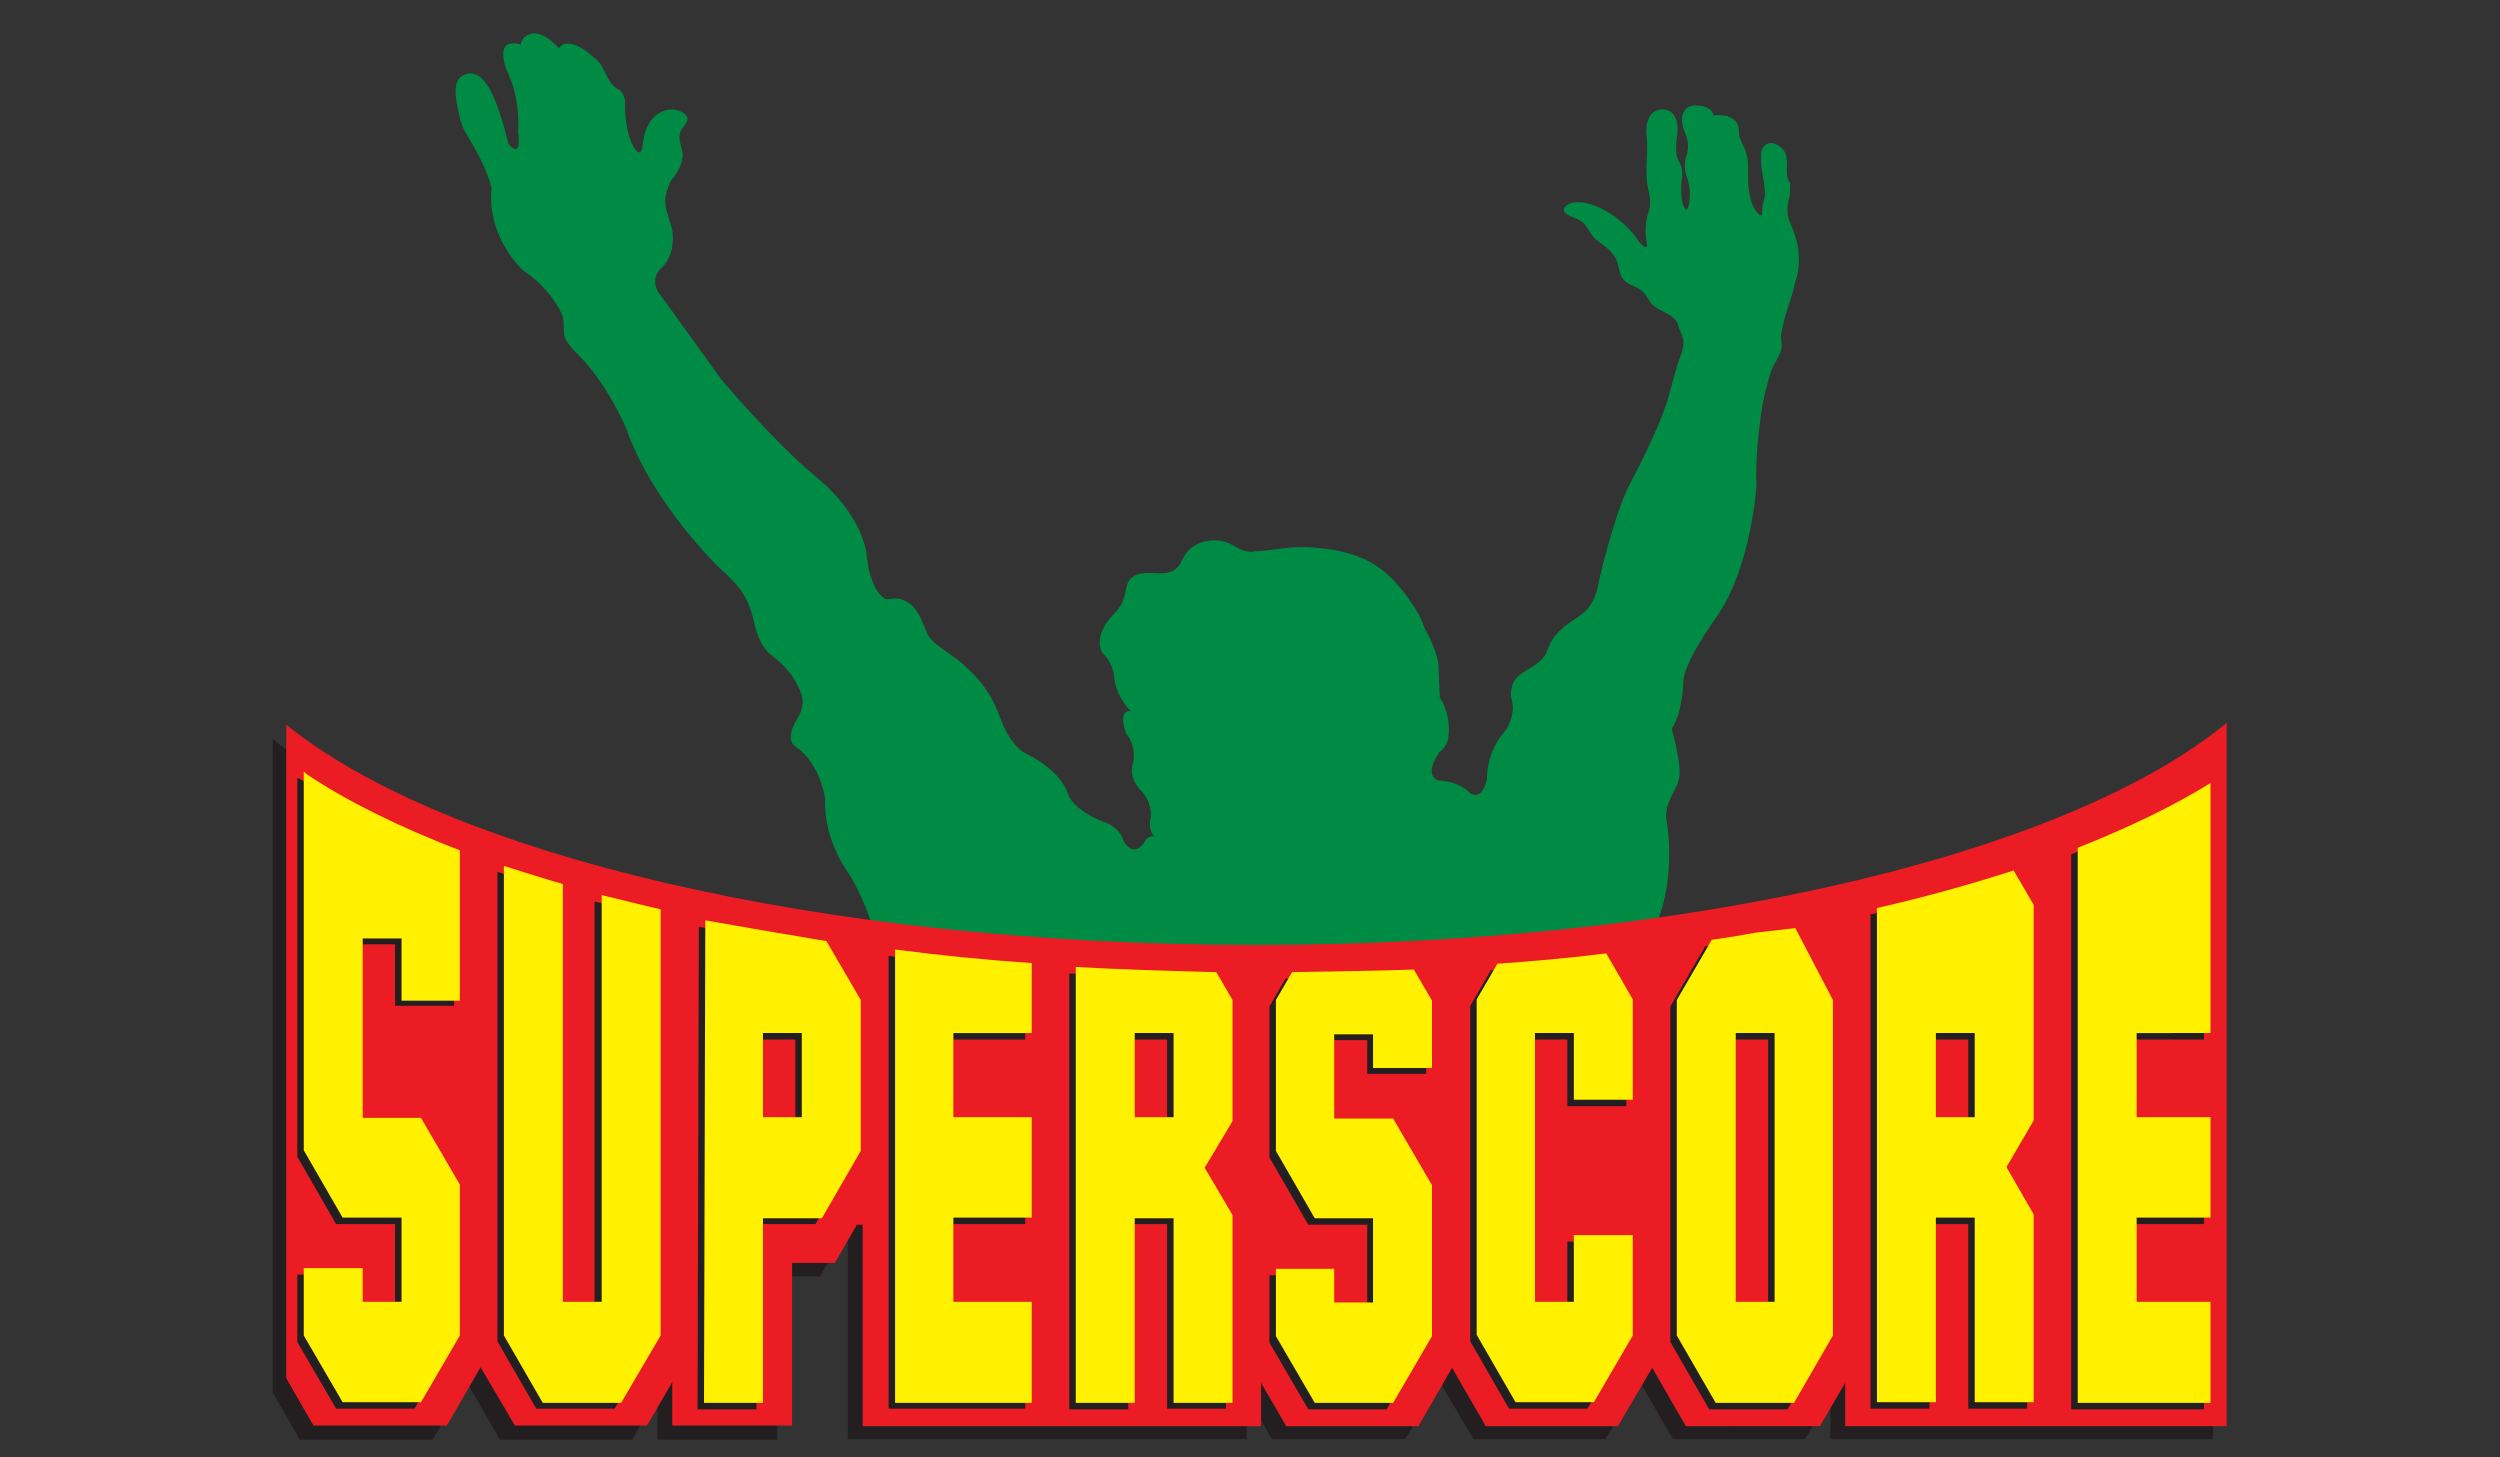 <?xml version="1.0" encoding="utf-8"?>
<!-- Generator: Adobe Illustrator 25.2.1, SVG Export Plug-In . SVG Version: 6.00 Build 0)  -->
<svg version="1.1" id="Layer_1" xmlns="http://www.w3.org/2000/svg" xmlns:xlink="http://www.w3.org/1999/xlink" x="0px" y="0px"
	 viewBox="0 0 386 225" style="enable-background:new 0 0 386 225;" xml:space="preserve">
<rect x="0" y="0" width="386" height="225" fill="#333333" stroke="none"/>
<style type="text/css">
	.st0{fill:#008B44;}
	.st1{fill:#231F20;}
	.st2{fill:#EC1C24;}
	.st3{fill:#FFF100;}
</style>
<g>
	<path class="st0" d="M276.4,34.4c-0.9-1.9-0.1-4-0.1-4c0.1-0.9,0.1-2.1,0.1-2.1c-1.3-1.7,0.5-4.1-1.6-5.7c-1.6-1.2-2.9-0.1-2.9,1.3
		c0,0.8,0,1.4,0.1,2.2c0.2,1.2,0.5,2.6,0.5,3.8c0,0.8-0.4,1.6-0.4,2.4c0.1,1.8-0.8,0.5-0.8,0.5c-1.5-1.7-1.4-5.4-1.4-5.4
		c0-1.3,0.1-2.5-0.3-3.8c-0.2-1-1.1-2-1.1-3c0-1.2-0.2-2.1-1.9-2.7c-0.1,0-2-0.3-2,0c-0.3-1.9-3.3-1.6-3.3-1.6
		c-2.5,0.6-1.3,3.8-1.3,3.8c1,2,0.5,3.6,0.5,3.6c-0.8,2.2,0,3.8,0,3.8c0.7,1.9,0.3,3.9,0.3,3.9c-0.3,1.8-0.8,0.5-0.8,0.5
		c-0.6-1.1-0.4-3.8-0.4-3.8c0.5-2-0.4-3.2-0.4-3.2c-0.8-1.4-0.2-4.3-0.2-4.3c0.3-4.1-2.5-3.7-2.5-3.7c-2.6,0.2-2.3,3.7-2.3,3.7
		c0.4,2.8-0.3,5.5,0.2,8.2c0.3,1.2,0.6,2.9,0.1,4.1c-0.8,2.2-0.2,4.8-0.2,4.8c0,1.3-1.4-0.6-1.4-0.6c-1.7-2.6-4.4-4.2-4.4-4.2
		c-4.2-2.6-6.3-1.4-6.3-1.4c-1.3,0.8-0.8,1.5,0.6,2c0.8,0.3,1.6,0.7,2.1,1.4c0.6,0.8,0.9,1.7,1.8,2.3c1,0.7,1.9,1.4,2.6,2.4
		c0.9,1.4,0.4,3.1,2,4.1c0.8,0.5,1.7,0.7,2.4,1.4c0.6,0.6,0.8,1.2,1.3,1.8c1.2,1.3,3.7,1.6,4.1,3.3c0.3,1.1,1,2,0.8,3.2
		c-0.2,1.3-0.8,2.4-1.1,3.6c-0.3,1.1-0.6,2.1-0.9,3.2c-1.2,5.3-6.4,14.8-6.4,14.8c-2.3,4.6-4.6,14.6-4.6,14.6
		c-0.2,1.3-0.6,2.7-1.4,3.9c-0.8,1.2-2.1,1.9-3.4,2.8c-1.2,0.9-2.4,2.1-2.9,3.4c-0.4,1-0.7,1.9-1.7,2.6c-1.5,1.2-3.5,1.8-4,3.5
		c-0.2,0.7-0.3,1.5-0.1,2.2c0.7,2.2-0.8,4.6-0.8,4.6c-3.3,3.6-3,7.7-3,7.7c-0.9,3.7-2.7,2.1-2.7,2.1c-1.8-1.9-4.9-1.9-4.9-1.9
		c-1.9-0.9-0.5-3.2,0.1-4.1v-0.2c0,0,1.2-0.6,1.5-2.2c0-0.4,0.1-0.7,0.1-1c0-0.1,0-0.2,0-0.2c0-0.2,0-0.3,0-0.4
		c-0.1-3-1.4-4.7-1.4-4.7l-0.2-5c-0.2-2.4-2.2-5.8-2.2-5.8c-0.8-2.9-4.1-6.6-4.1-6.6c-2.5-2.9-5.6-4.7-10-5.4
		c-1.8-0.3-3.7-0.5-5.5-0.4c-2,0-4,0.5-6,0.6c-0.3,0-0.6,0-0.9,0.1c-1.6,0-2.2-0.6-3.4-1.2c-2-1-4.7-0.6-6.2,0.7
		c-1.1,0.9-1.2,2.1-2.1,3c-1.7,1.6-4.2,0.2-6.3,1.1c-1.7,0.7-1.4,2.3-1.9,3.6c-0.3,1-0.9,1.8-1.7,2.6c-3.2,3.4-1.6,5.8-1.6,5.8
		c1.8,1.7,1.8,3.7,1.8,3.7c0.4,3.3,2.6,5.3,2.6,5.3c-2.2-0.2-0.7,3.5-0.7,3.5c1.6,1.9,1.1,4.3,1.1,4.3c-0.9,2.4,1,4.3,1,4.3
		c1.9,1.8,1.7,4.1,1.7,4.1c-0.6,2.6,0.7,3.2,0.7,3.2c-1.3-0.4-1.8,1-1.8,1c-1.8,2.3-3.1-0.3-3.1-0.3c-0.7-2.4-3.1-3-3.1-3
		c-5-2-5.5-4.3-5.5-4.3c-1.2-3.8-6.4-6.2-6.4-6.2c-1.7-0.8-3-3-3.6-4.4c-0.7-1.7-1.2-3.3-2.3-5c-1.6-2.5-4-4.8-6.8-6.6
		c-0.9-0.7-2-1.4-2.5-2.3c-0.6-1.2-0.9-2.4-1.6-3.5c-0.7-1.1-1.7-2.1-3.4-2.2c-0.2,0-1.4,0.2-1.5,0.1c-1.4-0.7-2-2.4-2.4-3.6
		c-0.6-1.7-0.4-3.4-1-5.1c-1.1-3.6-3.9-7.3-7.2-10c-6.7-5.5-14.9-15.3-14.9-15.3l-9-12.5c-2.4-2.7-0.3-4.5-0.3-4.5
		c1.7-1.6,2.1-3.8,1.8-5.9c-0.4-1.9-1.4-3.6-1-5.5c0.2-0.7,0.4-1.5,0.8-2.2c0.9-1.1,1.6-2.3,1.8-3.7c0.1-1.2-0.8-2.5-0.4-3.7
		c0.2-0.7,0.9-1.2,1.1-1.9c0.3-1-1.3-1.7-2.4-1.7c-3,0.1-4.2,3-4.4,5c-0.2,2.6-1.1,1.3-1.1,1.3c-1.7-2.1-1.7-6.6-1.7-6.6
		c0.2-2.3-1-2.8-1-2.8c-1.7-0.8-2-3.1-3.1-4.3c-0.5-0.5-1.1-0.9-1.6-1.4c-3.7-2.7-4.5-0.6-4.5-0.6c-1.1-1.3-3.5-3.4-5.4-1.7
		c-0.1,0.1-0.7,1-0.4,1.1c-4.9-1.4-1.9,4.8-1.9,4.8c1.8,4,1.4,8.6,1.4,8.6c0.6,4.7-1.5,1.9-1.5,1.9c-0.4-1.4-0.7-2.9-1.2-4.3
		c-0.5-1.4-2.4-8.2-5.9-6.2c-1.6,0.9-1,3.7-0.7,5.1c0.3,1.3,0.5,2.5,1.2,3.7c1.7,2.8,3.2,5.5,4,8.5c-0.8,7.6,4.8,12.7,4.8,12.7
		c2.1,1.4,3.9,3.2,5.1,5.1c0.4,0.7,0.9,1.4,1.1,2.2c0.3,1.2-0.1,2.4,0.5,3.5c0.4,0.7,0.9,1.3,1.5,1.9c4.9,4.7,7.8,11.8,7.8,11.8
		c4.1,11.7,14.5,21.6,14.5,21.6c1.2,1,2.2,2.1,3.1,3.2c1.2,1.7,1.8,3.5,2.2,5.4c0.5,1.9,1.1,3.7,3,5.1c3.3,2.5,4.2,5.6,4.2,5.6
		c0.7,1.9-0.5,3.7-0.5,3.7c-2.3,3.6-0.3,4.5-0.3,4.5c3.8,2.7,4.5,8,4.5,8c-0.3,6,3.2,10.9,3.2,10.9c3.3,4.8,5.2,12.3,5.2,12.3
		l114.5,12.9c0.3-6.2,4.3-14.5,4.3-14.5c4.7-8,2.7-18.3,2.7-18.3c-0.3-1.7,0.6-3.4,1.4-4.9c1-1.8,0.6-3.8,0.2-5.8
		c-0.2-1.2-0.5-2.3-0.8-3.4c1.6-2.2,1.8-6.9,1.8-6.9c-0.3-2.9,5.1-10.3,5.1-10.3c5.5-7.9,6.2-20.5,6.2-20.5c-0.1-2.2,0-4.4,0.2-6.6
		c0.3-2.9,0.6-5.8,1.4-8.6c0.2-0.8,0.4-1.6,0.7-2.4c0.4-1.2,1.6-2.5,1.6-3.9c0-0.6-0.2-1-0.1-1.6c0.2-1.4,0.6-2.8,1-4.1
		c0.4-1.3,0.9-2.5,1.1-3.8C278.3,40.4,277.7,37.2,276.4,34.4"/>
	<path class="st1" d="M341.7,222.4V113.8c-24.5,20.1-82.4,34.3-150,34.3c-67.2,0-124.9-14-149.6-34v100.9l4.2,7.3h20.5l5.2-9l5.2,9
		h20.4l3.9-6.7l0,6.7h18.5v-25.2h6.6l3.4-5.9h0.9v31h61.6v-6.7l3.9,6.7H217l5.2-9l5.3,9h20.4l5.2-9l5.2,9h20.4l3.9-6.7v6.7H341.7"/>
	<path class="st2" d="M343.8,220.1V111.6c-24.4,20.2-82.4,34.3-150,34.3c-67.2,0-124.9-14-149.6-34v100.9l4.2,7.3H69l5.2-9l5.3,9
		h20.4l3.9-6.7l0,6.7h18.5V195h6.6l3.4-5.9h0.9v31.1h61.5v-6.7l3.9,6.7h20.4l5.2-9l5.2,9h20.4l5.3-9l5.2,9H281l3.9-6.7v6.7H343.8"/>
	<path class="st1" d="M118.8,145l-10.9-1.9l-0.2,74.5h9.1V189h9.1l6-10.4v-23.3l-5.3-9.1C124,145.8,121.4,145.4,118.8,145
		 M122.8,173.5h-6v-13h6V173.5z M45.9,120.1v58.5l6,10.4H61v13h-6v-5.2h-9.1v10.4l6,10.3H64l6-10.4v-23.3l-6-10.3h-9v-27.7h6v9.5
		h9.1v-23.2c-9.3-3.5-17.3-7.5-23.7-11.8L45.9,120.1z M137.2,217.5h21.1V202h-12.1v-13h12.1v-15.5h-12.1v-13h12.1v-10.8
		c-7.3-0.5-14.3-1.2-21.1-2.1V217.5z M91.9,202h-6v-64.5c-3.1-0.9-6.1-1.9-9.1-2.9v72.5l6,10.4h12.1l6-10.4v-65.7
		c-3.1-0.7-6.1-1.5-9.1-2.2V202z M340.3,160.6v-38.7c-5.8,3.6-12.6,6.9-20.5,10v85.7h20.5V202h-11.4v-13h11.4v-15.5h-11.4v-13H340.3
		z M288.8,141.2v76.3h9.1V189h6v28.5h9.1v-29l-4.3-7.3l4.3-7.2v-33.3l-3.1-5.3C303.4,137.5,296.3,139.5,288.8,141.2 M303.9,173.5h-6
		v-13h6V173.5z M230.2,149.8l-3.2,5.5v51.8l6,10.4h12.1l6-10.3v-15.5h-9.1V202h-6v-41.5h6v10.3h9.1v-15.5l-4.1-7.1
		C241.5,148.9,235.9,149.4,230.2,149.8 M270.1,145c-2.2,0.4-4.5,0.8-6.8,1.1l-5.4,9.3v51.8l6,10.4H276l6-10.4v-51.8l-5.8-11
		L270.1,145z M273,202h-6v-41.5h6V202z M165.1,150.3v67.3h9.1V189h6v28.5h9.1v-29l-4.3-7.3l4.3-7.2v-18.7l-2.5-4.3
		C179.4,150.9,172.2,150.7,165.1,150.3 M180.2,173.5h-6v-13h6V173.5z M198.5,151.1l-2.5,4.3v23.3l6,10.4h9.1v13h-6v-5.2H196v10.4
		l6,10.3h12.1l6-10.4v-23.3l-6-10.3h-9v-13h6v5.2h9.1v-10.4l-2.8-4.8C211.2,150.9,204.9,151,198.5,151.1"/>
	<path class="st3" d="M119.8,144l-10.9-1.9l-0.2,74.5h9.1v-28.5h9.1l6-10.4v-23.3l-5.3-9.1C125,144.9,122.4,144.4,119.8,144
		 M123.8,172.5h-6v-13h6V172.5z M46.9,119.1v58.5l6,10.4H62v13h-6v-5.2h-9.1v10.4l6,10.3H65l6-10.3v-23.3l-6-10.3h-9v-27.7h6v9.6H71
		v-23.2c-9.3-3.6-17.3-7.5-23.7-11.8L46.9,119.1z M138.2,216.6h21.1V201h-12.1v-13h12.1v-15.5h-12.1v-13h12.1v-10.8
		c-7.2-0.5-14.3-1.2-21.1-2.1V216.6z M92.9,201h-6v-64.5c-3.1-0.9-6.2-1.9-9.1-2.8v72.5l6,10.4h12.1l6.1-10.4v-65.8
		c-3.1-0.7-6.1-1.5-9.1-2.2V201z M341.3,159.6v-38.7c-5.8,3.6-12.7,6.9-20.5,10v85.7h20.5V201h-11.4v-13h11.4v-15.5h-11.4v-13H341.3
		z M289.8,140.2v76.3h9.1v-28.5h6v28.5h9.1v-29l-4.2-7.3l4.2-7.2v-33.3l-3.1-5.3C304.4,136.5,297.3,138.5,289.8,140.2 M304.9,172.5
		h-6v-13h6V172.5z M231.2,148.8l-3.2,5.5v51.8l6,10.4h12.1l6-10.3v-15.5h-9.1V201h-6v-41.5h6v10.3h9.1v-15.5l-4.1-7.1
		C242.5,147.9,236.9,148.4,231.2,148.8 M271.1,144c-2.2,0.4-4.5,0.8-6.8,1.1l-5.4,9.3v51.8l6,10.4H277l6-10.4v-51.8l-5.8-11.1
		L271.1,144z M274,201h-6v-41.5h6V201z M166.1,149.3v67.3h9.1v-28.5h6v28.5h9.1v-29l-4.3-7.3l4.3-7.2v-18.7l-2.5-4.3
		C180.4,149.9,173.2,149.7,166.1,149.3 M181.2,172.5h-6v-13h6V172.5z M199.5,150.1l-2.5,4.3v23.3l6,10.4h9v13h-6v-5.2H197v10.4
		l6,10.3h12.1l6-10.3v-23.3l-6-10.3h-9.1v-13h6v5.2h9.1v-10.4l-2.8-4.8C212.2,149.9,205.9,150,199.5,150.1"/>
</g>
</svg>
